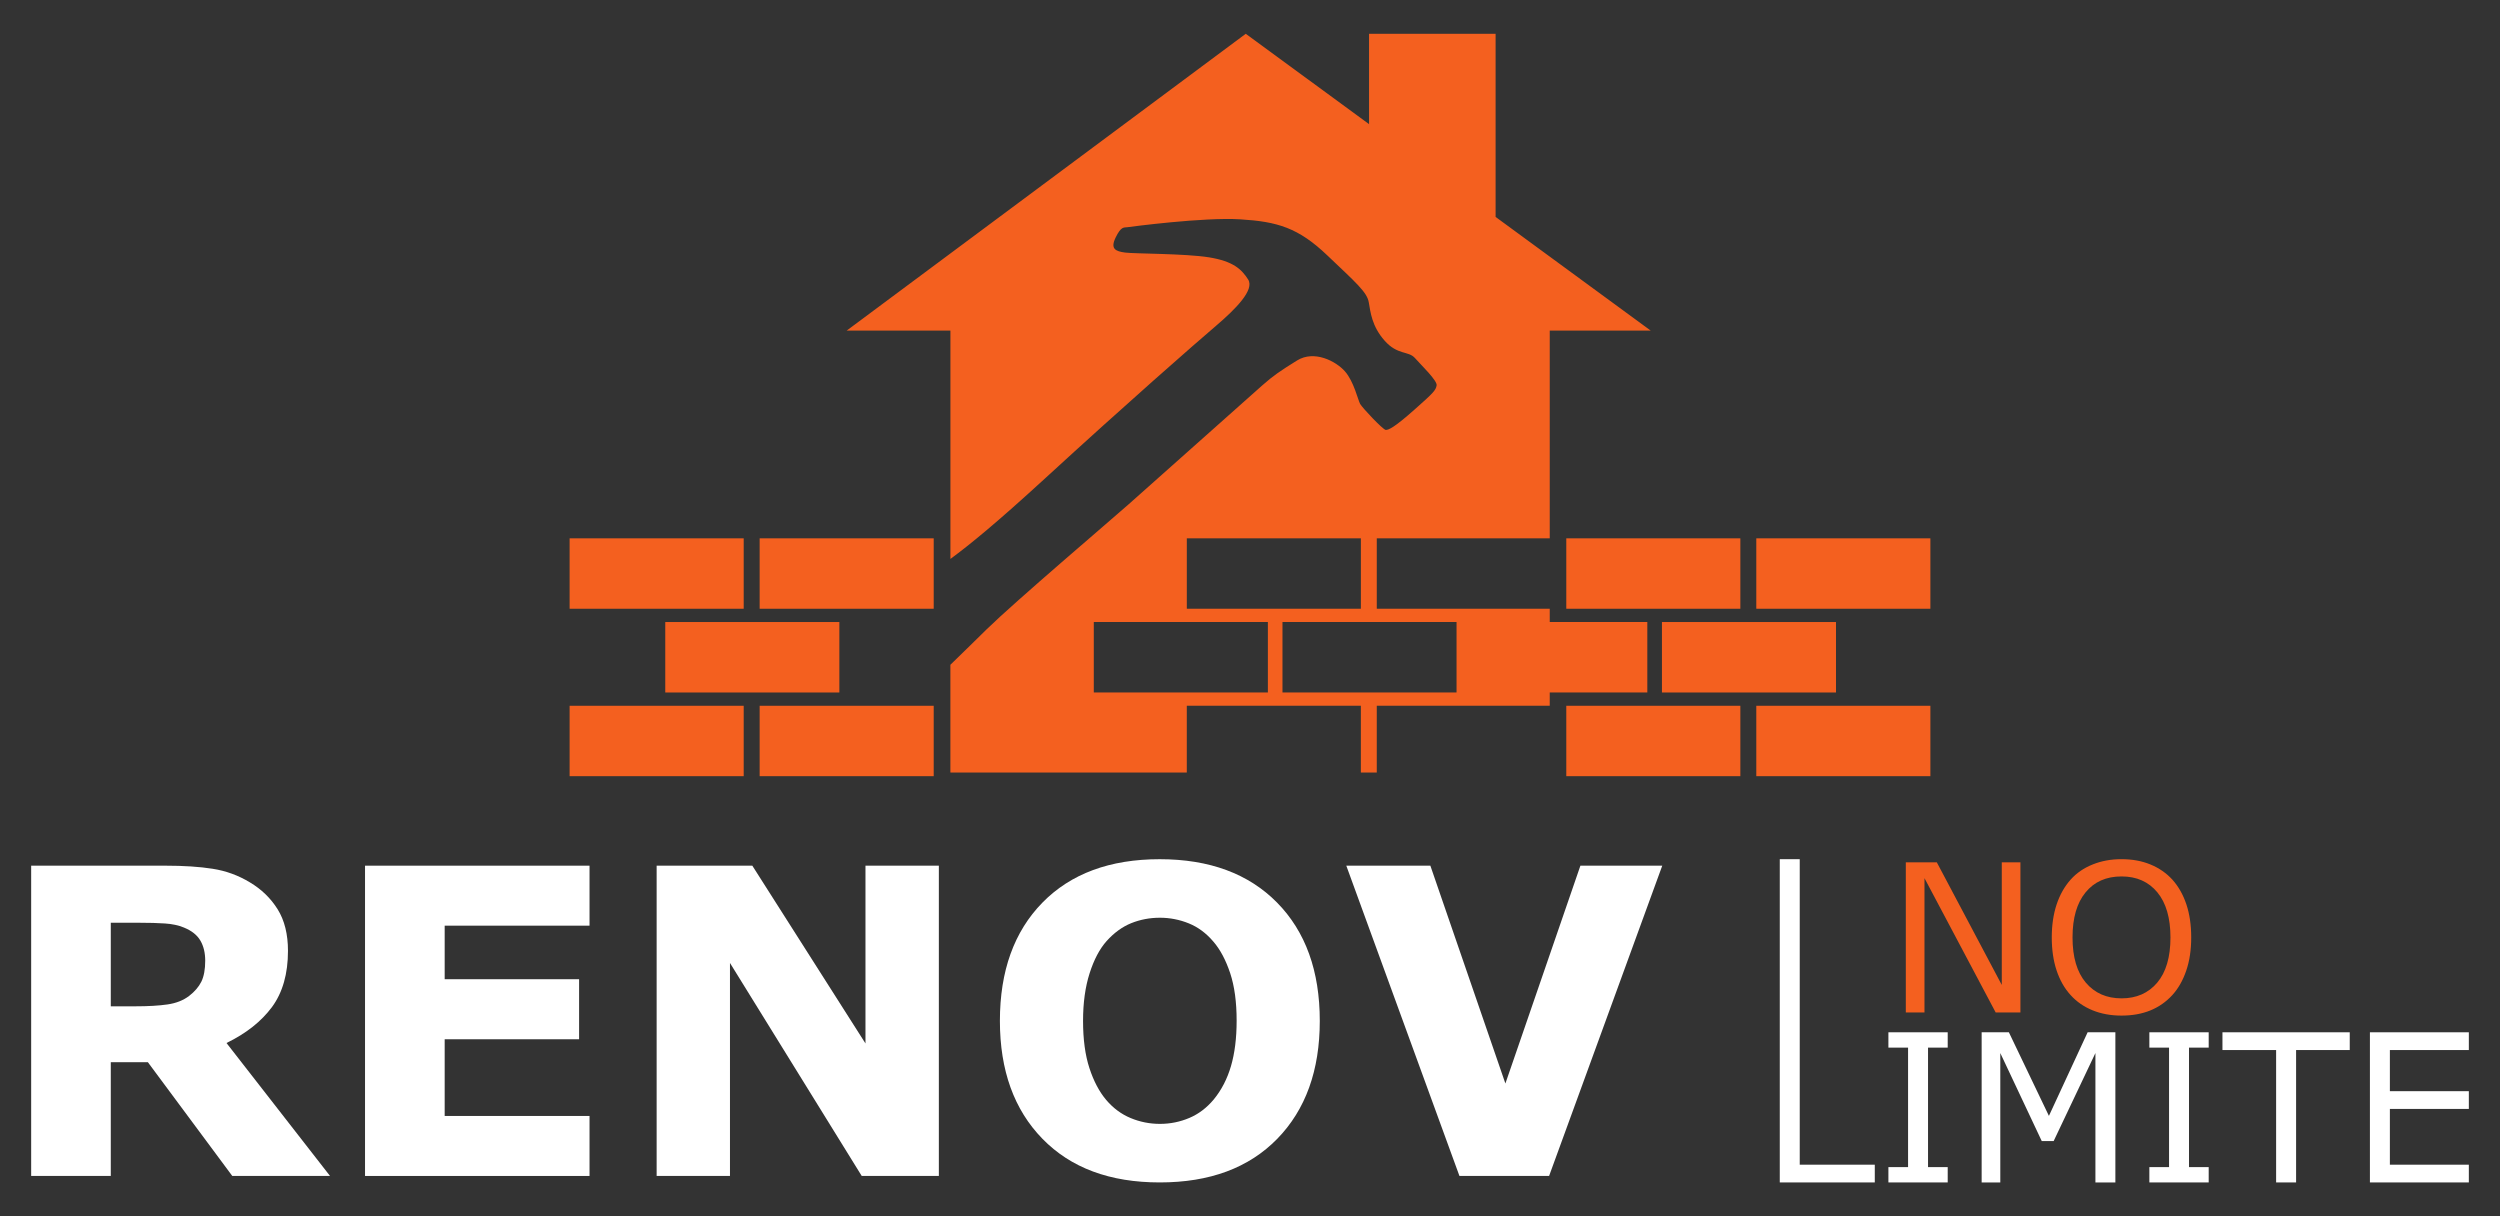 <?xml version="1.0" encoding="utf-8"?>
<!-- Generator: Adobe Illustrator 16.0.0, SVG Export Plug-In . SVG Version: 6.00 Build 0)  -->
<!DOCTYPE svg PUBLIC "-//W3C//DTD SVG 1.1//EN" "http://www.w3.org/Graphics/SVG/1.1/DTD/svg11.dtd">
<svg version="1.1" id="Calque_1" xmlns="http://www.w3.org/2000/svg" xmlns:xlink="http://www.w3.org/1999/xlink" x="0px" y="0px"
	 width="185px" height="90px" viewBox="0 0 185 90" enable-background="new 0 0 185 90" xml:space="preserve">
<rect x="0" y="0" width="185" height="90" fill="#333333" stroke="none"/>
<g>
	<g>
		<g>
			<g>
				<path fill="#FFFFFF" d="M24.422,87.021h-7.233l-6.247-8.419H8.198v8.419H2.306V64.06h9.933c1.358,0,2.523,0.075,3.502,0.23
					c0.977,0.153,1.892,0.485,2.746,1.002c0.864,0.514,1.55,1.18,2.059,1.996c0.509,0.819,0.764,1.843,0.764,3.077
					c0,1.697-0.395,3.08-1.179,4.15c-0.79,1.068-1.91,1.958-3.371,2.667L24.422,87.021z M15.186,71.09
					c0-0.576-0.116-1.068-0.355-1.48c-0.237-0.412-0.642-0.735-1.219-0.971c-0.399-0.167-0.869-0.266-1.403-0.302
					c-0.534-0.036-1.155-0.053-1.865-0.053H8.198v6.183h1.822c0.942,0,1.736-0.045,2.372-0.138c0.638-0.092,1.173-0.302,1.604-0.632
					c0.413-0.32,0.715-0.672,0.906-1.057C15.089,72.255,15.186,71.738,15.186,71.09z"/>
				<path fill="#FFFFFF" d="M43.625,87.021H27.012V64.06h16.613v4.439H32.906v3.963h9.947v4.443h-9.947v5.676h10.719V87.021z"/>
				<path fill="#FFFFFF" d="M69.475,87.021h-5.707l-9.75-15.761v15.761h-5.427V64.06h7.081l8.373,13.155V64.06h5.43V87.021z"/>
				<path fill="#FFFFFF" d="M97.664,75.547c0,3.661-1.047,6.568-3.143,8.721c-2.102,2.155-4.998,3.232-8.7,3.232
					c-3.691,0-6.585-1.077-8.683-3.232c-2.098-2.152-3.146-5.06-3.146-8.721c0-3.691,1.048-6.608,3.146-8.752
					c2.098-2.142,4.991-3.214,8.683-3.214c3.68,0,6.576,1.073,8.684,3.214C96.613,68.938,97.664,71.855,97.664,75.547z
					 M89.815,81.363c0.576-0.701,1.001-1.526,1.279-2.477c0.277-0.95,0.417-2.068,0.417-3.354c0-1.377-0.157-2.549-0.477-3.516
					c-0.323-0.966-0.733-1.748-1.251-2.345c-0.524-0.617-1.129-1.065-1.813-1.342c-0.682-0.276-1.395-0.417-2.135-0.417
					c-0.751,0-1.455,0.134-2.119,0.4c-0.665,0.269-1.273,0.711-1.827,1.326c-0.515,0.578-0.935,1.372-1.258,2.384
					c-0.324,1.015-0.485,2.187-0.485,3.524c0,1.368,0.156,2.532,0.471,3.495c0.314,0.96,0.727,1.744,1.24,2.352
					c0.514,0.605,1.116,1.055,1.808,1.342c0.686,0.287,1.411,0.432,2.171,0.432c0.764,0,1.487-0.147,2.179-0.441
					C88.701,82.434,89.3,81.978,89.815,81.363z"/>
				<path fill="#FFFFFF" d="M123.007,64.06l-8.374,22.961h-6.634L99.626,64.06h6.221l5.552,16.12l5.551-16.12H123.007z"/>
			</g>
		</g>
		<g>
			<g>
				<path fill="#FFFFFF" d="M138.733,87.5h-7.03V63.58h1.477v22.607h5.554V87.5z"/>
				<path fill="#FFFFFF" d="M144.13,87.5h-4.388v-1.134h1.455v-8.842h-1.455v-1.135h4.388v1.135h-1.456v8.842h1.456V87.5z"/>
				<path fill="#FFFFFF" d="M156.538,87.5h-1.477v-9.574l-3.091,6.514h-0.88l-3.068-6.514V87.5h-1.38V76.389h2.015l2.963,6.187
					l2.865-6.187h2.053V87.5z"/>
				<path fill="#FFFFFF" d="M163.443,87.5h-4.39v-1.134h1.457v-8.842h-1.457v-1.135h4.39v1.135h-1.457v8.842h1.457V87.5z"/>
				<path fill="#FFFFFF" d="M173.882,77.703h-3.971V87.5h-1.478v-9.797h-3.971v-1.314h9.419V77.703z"/>
				<path fill="#FFFFFF" d="M182.694,87.5h-7.32V76.389h7.32v1.314h-5.843v3.044h5.843v1.313h-5.843v4.127h5.843V87.5z"/>
			</g>
			<g>
				<path fill="#F4601F" d="M149.511,74.923h-1.83l-5.27-9.94v9.94h-1.381V63.811h2.293l4.808,9.074v-9.074h1.38V74.923z"/>
				<path fill="#F4601F" d="M160.75,65.087c0.45,0.499,0.797,1.107,1.04,1.829c0.241,0.721,0.36,1.54,0.36,2.456
					c0,0.915-0.121,1.735-0.369,2.458c-0.246,0.723-0.591,1.327-1.031,1.809c-0.461,0.502-1.001,0.88-1.626,1.134
					c-0.622,0.254-1.336,0.381-2.136,0.381c-0.782,0-1.491-0.129-2.131-0.388c-0.638-0.258-1.184-0.635-1.629-1.127
					c-0.45-0.492-0.796-1.096-1.036-1.813c-0.241-0.717-0.361-1.536-0.361-2.455c0-0.905,0.12-1.719,0.357-2.436
					c0.24-0.721,0.587-1.336,1.044-1.849c0.439-0.487,0.98-0.86,1.634-1.119c0.648-0.26,1.354-0.388,2.122-0.388
					c0.794,0,1.51,0.131,2.145,0.392C159.768,64.233,160.306,64.604,160.75,65.087z M160.614,69.371
					c0-1.444-0.325-2.557-0.971-3.339c-0.647-0.784-1.53-1.176-2.648-1.176c-1.131,0-2.017,0.392-2.659,1.176
					c-0.646,0.783-0.969,1.896-0.969,3.339c0,1.457,0.33,2.573,0.986,3.347c0.656,0.773,1.537,1.16,2.642,1.16
					c1.104,0,1.983-0.387,2.638-1.16C160.286,71.944,160.614,70.828,160.614,69.371z"/>
			</g>
		</g>
	</g>
	<g>
		<g>
			<g>
				<rect x="129.966" y="52.227" fill="#F4601F" width="12.882" height="5.21"/>
				<rect x="115.905" y="52.227" fill="#F4601F" width="12.881" height="5.21"/>
				<rect x="129.966" y="39.837" fill="#F4601F" width="12.882" height="5.21"/>
				<rect x="115.905" y="39.837" fill="#F4601F" width="12.881" height="5.21"/>
				<path fill="#F4601F" d="M121.902,51.244V46.03h-7.221v-0.982h-12.799v-5.21h12.799V24.463h7.47l-11.476-8.41V2.5h-9.365v6.687
					L92.186,2.5l-29.53,21.963h7.675v16.898c1.438-1.058,3.378-2.635,7.039-5.992c5.907-5.422,11.127-9.993,12.606-11.251
					c1.477-1.261,2.868-2.669,2.39-3.429c-0.48-0.76-1.106-1.357-2.897-1.646c-1.788-0.288-5.509-0.259-6.216-0.354
					c-0.709-0.095-1.104-0.271-0.696-1.112c0.408-0.84,0.604-0.727,0.86-0.763c0.256-0.034,5.623-0.751,8.364-0.584
					c2.741,0.169,4.293,0.62,6.433,2.662c2.143,2.039,2.942,2.725,3.074,3.472c0.132,0.747,0.224,1.77,1.175,2.847
					c0.952,1.077,1.765,0.745,2.241,1.282c0.477,0.54,1.679,1.682,1.606,2.035c-0.073,0.352-0.182,0.498-1.665,1.808
					c-1.477,1.31-1.898,1.489-2.102,1.477c-0.202-0.012-1.734-1.634-1.893-1.925c-0.163-0.289-0.46-1.657-1.127-2.411
					c-0.668-0.754-2.272-1.591-3.541-0.802c-1.272,0.788-1.776,1.14-2.559,1.83c-0.78,0.69-8.535,7.603-9.91,8.817
					c-1.373,1.216-8.358,7.156-10.497,9.243c-0.743,0.726-1.68,1.656-2.687,2.628v7.975h17.494v-4.942h12.881v4.942h1.178v-4.942
					h12.799v-0.983H121.902z M87.824,39.837h12.881v5.21H87.824V39.837z M93.823,51.244H80.941V46.03h12.882V51.244z
					 M107.784,51.244H94.903V46.03h12.881V51.244z"/>
				<rect x="122.984" y="46.03" fill="#F4601F" width="12.88" height="5.214"/>
			</g>
		</g>
		<rect x="56.213" y="52.227" fill="#F4601F" width="12.881" height="5.21"/>
		<rect x="42.151" y="52.227" fill="#F4601F" width="12.882" height="5.21"/>
		<rect x="56.213" y="39.837" fill="#F4601F" width="12.881" height="5.21"/>
		<rect x="42.151" y="39.837" fill="#F4601F" width="12.882" height="5.21"/>
		<rect x="49.23" y="46.03" fill="#F4601F" width="12.883" height="5.214"/>
	</g>
</g>
</svg>
